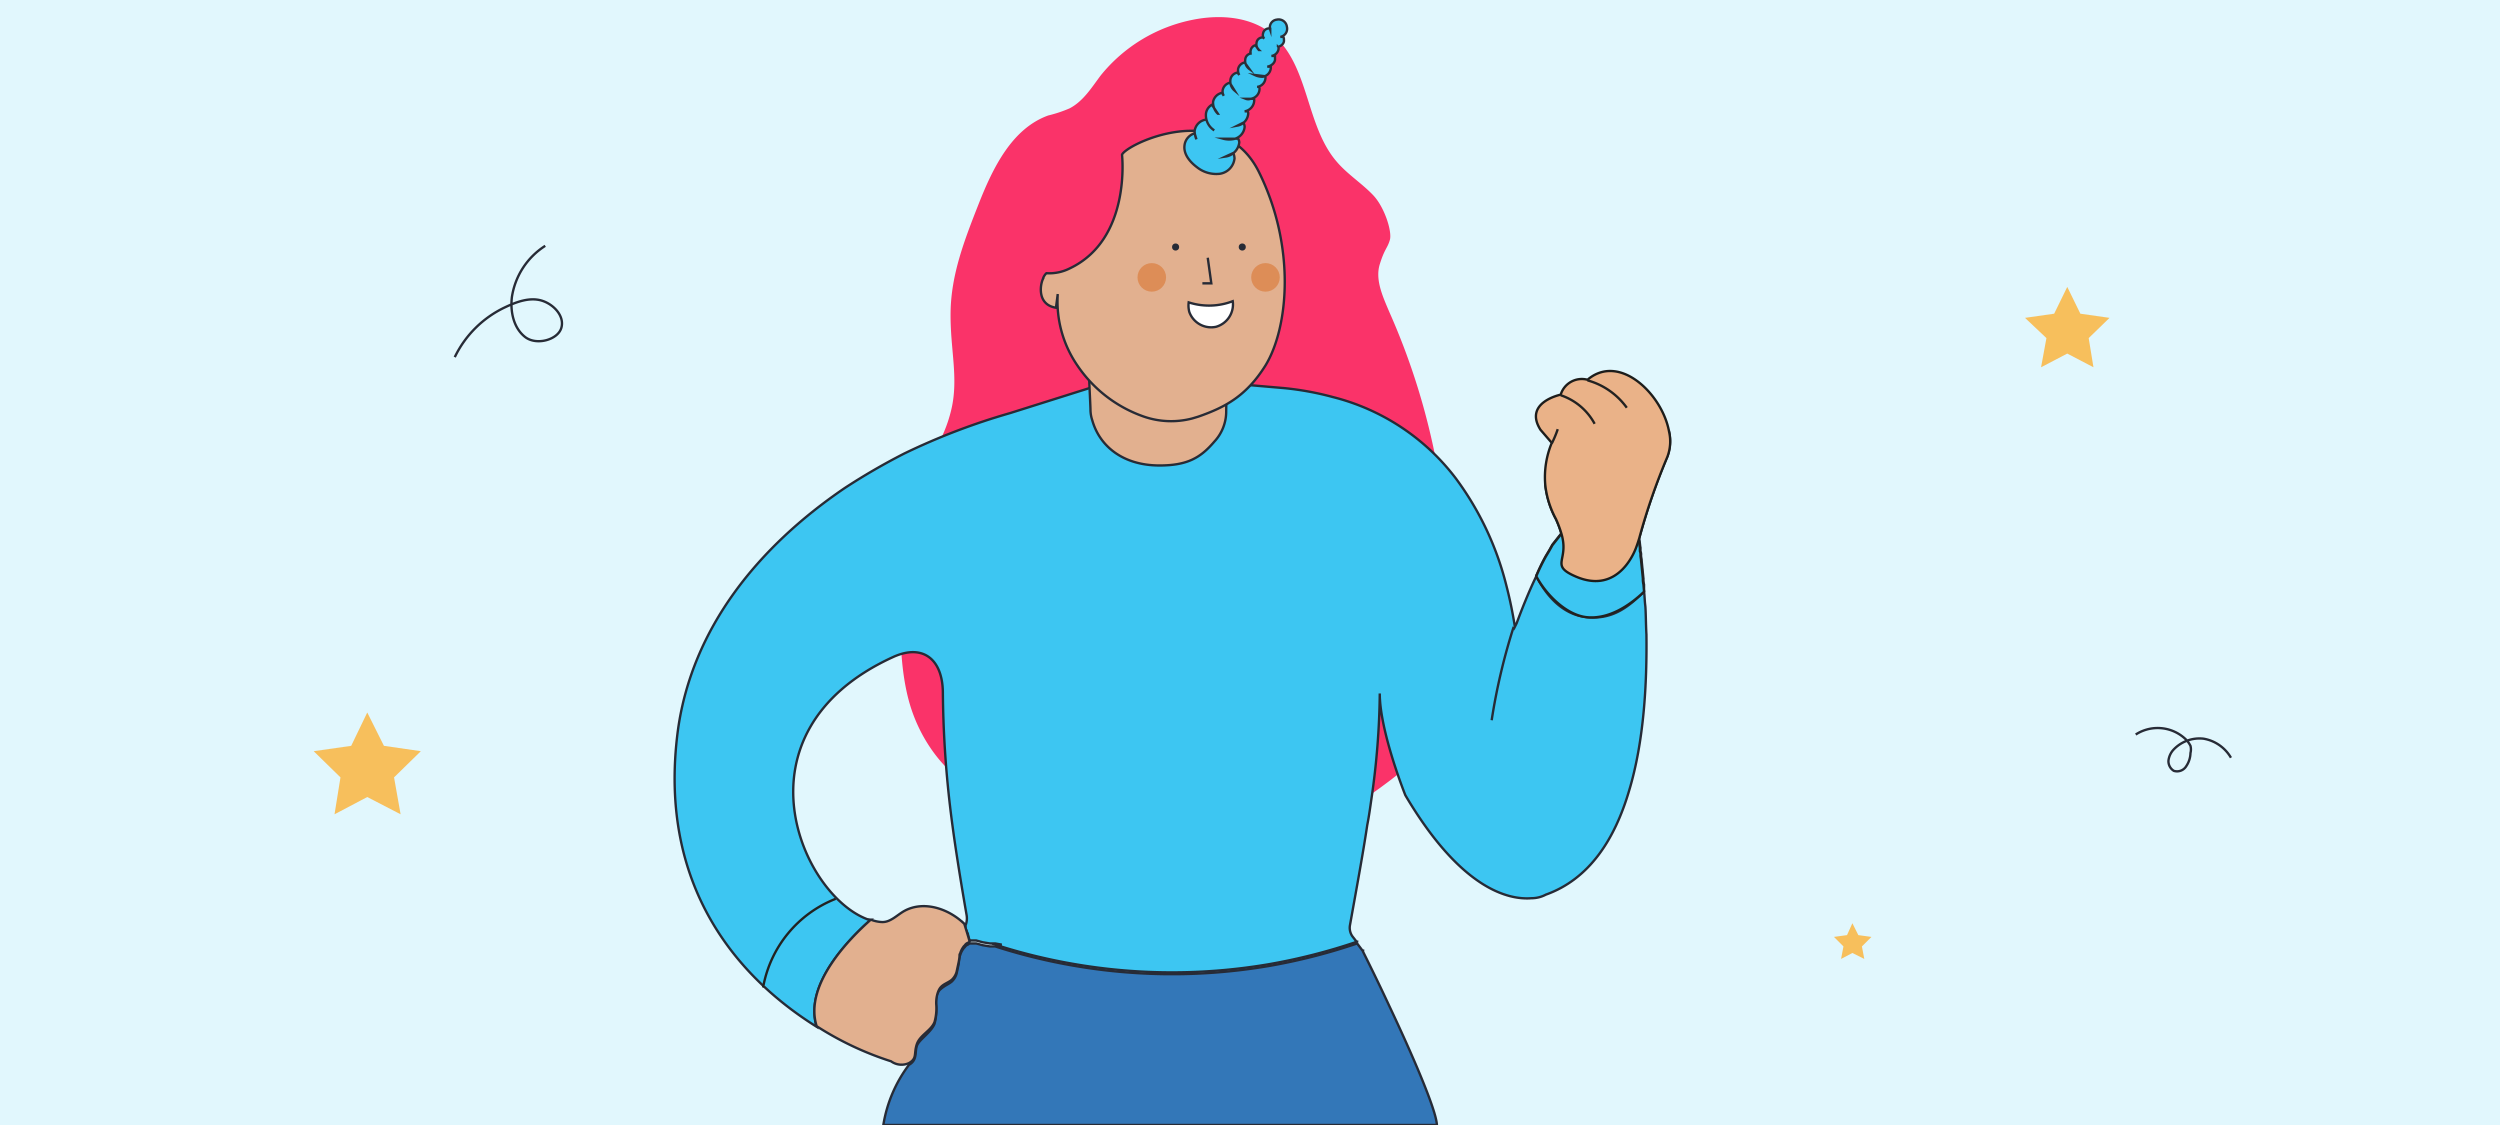 <svg id="Capa_1" data-name="Capa 1" xmlns="http://www.w3.org/2000/svg" viewBox="0 0 420 189"><defs><style>.cls-1{fill:#e1f7fd;}.cls-15,.cls-2{fill:none;}.cls-11,.cls-2,.cls-5,.cls-6,.cls-7,.cls-8,.cls-9{stroke:#272b36;}.cls-11,.cls-13,.cls-14,.cls-15,.cls-16,.cls-2,.cls-5,.cls-6,.cls-7,.cls-8,.cls-9{stroke-miterlimit:10;stroke-width:0.4px;}.cls-3{fill:#fa3369;}.cls-4,.cls-5{fill:#3377b8;}.cls-12,.cls-13,.cls-16,.cls-6{fill:#3dc6f2;}.cls-7{fill:#e2b08f;}.cls-8{fill:#fff;}.cls-9{fill:#272b36;}.cls-10{fill:#dd8d57;}.cls-11{fill:#11417d;}.cls-13,.cls-15{stroke:#222221;}.cls-14{fill:#eab288;stroke:#1d1d1b;}.cls-16{stroke:#2c2f38;}.cls-17{fill:#f7bf5c;}</style></defs><rect class="cls-1" width="420" height="189"/><path class="cls-2" d="M76.4,60a17.8,17.8,0,0,1,8.5-8.4c1.9-.9,4.1-1.7,6.1-1.1s3.9,2.6,3.3,4.6-4.2,3-6.1,1.5-2.5-4.2-2.2-6.7a12.4,12.4,0,0,1,5.6-8.6"/><path class="cls-2" d="M358.8,123.4a6.8,6.8,0,0,1,8.6,1,4.7,4.7,0,0,1,.6.9,2.4,2.4,0,0,1,0,1.2,4.1,4.1,0,0,1-.7,2.2,1.8,1.8,0,0,1-2.1.8,1.9,1.9,0,0,1-.9-1.7,3.3,3.3,0,0,1,.8-1.8,6,6,0,0,1,5.1-1.9,6.6,6.6,0,0,1,4.6,3.2"/><path class="cls-3" d="M233.4,52.4c-1.1-2.6-2.4-5.4-1.6-8s1.3-2.7,1.7-4.1-.9-5.5-2.8-7.5-4.3-3.5-6.1-5.6C219.3,21.1,220,11,213.8,5.8c-3.6-3-8.7-3.4-13.3-2.5a26.5,26.5,0,0,0-15.6,9.4c-1.5,2-2.9,4.3-5.2,5.5a21.7,21.7,0,0,1-3.6,1.2c-6.1,2.2-9.3,8.8-11.7,14.9s-4.6,11.8-4.7,18.1,1.4,11.1.1,16.5-3.8,7.9-5.5,11.9-2.7,11.5-2.9,17.4-.5,14.5,1.8,21.2,7.5,13,14.4,14.6l50.7,7.3a6.4,6.4,0,0,0,3.1-1.5l10.4-7.4c2.3-1.7,4.7-3.4,6.3-5.7a20.9,20.9,0,0,0,3.2-7.3,71.6,71.6,0,0,0,1.9-13.9A115.5,115.5,0,0,0,233.4,52.4Zm-22.6-5.1L212,53c.7,4.7,3.2,4.4.6,8.4A22.5,22.5,0,0,1,201.3,70l-1,.3a14,14,0,0,1-8.1-.3h0A22.3,22.3,0,0,1,181,61.4a19,19,0,0,1-3.3-12l-.3,2.3c-3.1-.5-2.7-3.7-2.2-4.8a2.1,2.1,0,0,1,.6-1c1.4.1,6.3,10.8,7.4,10.1s1.6-1.9,1.7-4.4,3.9-4,4-6.2,1-2.1,1.6-3.3,3.2-3.4,4.5-3.1V33.2c.6-1.7-3.7-9.7-2-9.3a7.3,7.3,0,0,1,4,3.5c1,1.6,1.5,3.4,2.4,5a32.4,32.4,0,0,0,5.6,7.2,27.8,27.8,0,0,0,8.2,6.2c1.5.7-4.1,1.5-2.4,1.5Z"/><path class="cls-4" d="M163.3,158.1h0Z"/><path class="cls-5" d="M241.4,189h-93a22.8,22.8,0,0,1,4.3-10.1c1.4-.8,1-2,1.3-3.1s2.4-2.3,3-3.8a8.6,8.6,0,0,0,.3-2.8c-.1-1.1-.1-2.3.7-3s1.3-.8,1.9-1.3a2.9,2.9,0,0,0,.8-1.3l.3-1.4c.1-.4.1-.9.2-1.3s0-.3.1-.4h0a3.6,3.6,0,0,1,.4-.9l.2-.3h0l.2-.2a1,1,0,0,1,.5-.4l.3-.2H164l1.1.3,1.2.2h.9a95.7,95.7,0,0,0,10.8,2.8,96.9,96.9,0,0,0,35.1.5,98.3,98.3,0,0,0,14.9-3.8l.9,1.2h.1v.2h0c.6,1.2,2.4,4.8,4.4,9.1C237,176.6,241.3,186.4,241.4,189Z"/><path class="cls-6" d="M273.7,132.8c-2.4,8.2-6.7,14.9-14,17.5h0a5.1,5.1,0,0,1-2.4.6c-3.8.3-11.8-1.4-21.2-17.3,0,0-4.3-10.7-4.3-17.1a129.4,129.4,0,0,1-1.4,17.7c-.2,1.4-.4,2.9-.7,4.4-.7,4.7-1.7,10.1-2.9,16.8a2.5,2.5,0,0,0,.4,1.9l.7.9h.1a98.3,98.3,0,0,1-14.9,3.8,96.9,96.9,0,0,1-35.1-.5,95.7,95.7,0,0,1-10.8-2.8h1.1l-1.1-.2h-.9l-1.2-.2-1.1-.3h-1.1a8.1,8.1,0,0,1-.3-1.1,13.8,13.8,0,0,1-.6-1.6l.2.2a3.2,3.2,0,0,0,.2-1.7c-1.3-7.5-2.2-13.3-2.8-18.4a176.7,176.7,0,0,1-1.2-19.2c-.1-5.5-3.4-8.1-8.4-5.8-27.7,12.7-15.2,40.6-3.8,44.2-3.5,3.1-11.2,10.9-9,17.9-11.7-7.3-27-22.3-23.3-49.9,2.4-17.2,13.6-30.8,28-40.6a108.7,108.7,0,0,1,10-5.8,111.2,111.2,0,0,1,17.8-6.8l18.4-5.8c16.7-6,14.2,0,14.4,0a38.6,38.6,0,0,1,5.1.9l8.1.7a49.8,49.8,0,0,1,8.2,1.5,37.4,37.4,0,0,1,20.7,13.7A50.8,50.8,0,0,1,253,98.1a72.1,72.1,0,0,1,1.5,7.2l.3-.6c.7-1.9,1.9-5,3.3-7.9,1.5,2.9,4.2,6.5,8.6,6.9s7-1.9,9.5-4.3c.1.7.1,1.5.2,2.3s.1,3.2.2,4.9C276.7,114.8,276.2,124.5,273.7,132.8Z"/><path class="cls-6" d="M275.4,90.4h0v.2c.1.4.1.9.2,1.4v.6a1.5,1.5,0,0,1,.1.7c0,.3.1.6.1.9l.3,3a3.8,3.8,0,0,0,.1,1v1.1c-2.5,2.4-5.9,4.6-9.5,4.3s-7.1-4-8.6-6.9a33.6,33.6,0,0,1,1.6-3.3l.6-1,.5-.9,1.5-1.9a18.6,18.6,0,0,0-.9-2.4,15.5,15.5,0,0,1-1.8-5.8c7.1-1.3,14.3-4.6,20.8-8.9a7.3,7.3,0,0,1-.3,4.2A106.5,106.5,0,0,0,275.4,90.4Z"/><path class="cls-7" d="M206,69.2a7.4,7.4,0,0,1-2,5c-2.3,2.7-4.5,4-9.2,4-6.2,0-10.1-3.3-11.3-7.6a5.7,5.7,0,0,1-.3-1.8c0-1.1-1.1-21.2-.6-22.2l.7,6.2c1.8-3.6,6,6.5,11.5,6.5s8.3-12.6,10.5-9.7a13.9,13.9,0,0,1,.6,1.9C206.3,52.4,206,68.2,206,69.2Z"/><path class="cls-7" d="M212.6,61.4c-3.2,5.1-6.7,7-11.3,8.6l-1,.3a14,14,0,0,1-8.1-.3h0A22.3,22.3,0,0,1,181,61.4a19,19,0,0,1-3.3-12l-.3,2.3c-3.1-.5-2.7-3.7-2.2-4.8a2.1,2.1,0,0,1,.6-1,7.6,7.6,0,0,0,3.9-.8c10.4-4.9,8.8-19.1,8.8-19.1.6-1.7,16.8-9.6,23,2.9S216.5,55,212.6,61.4Z"/><path class="cls-2" d="M202.9,43.3l.6,4.3H202"/><path class="cls-8" d="M207.1,50.6a3.9,3.9,0,0,1-2.8,4.3,3.9,3.9,0,0,1-4.5-2.5,4.3,4.3,0,0,1-.1-1.6A11.1,11.1,0,0,0,207.1,50.6Z"/><circle class="cls-9" cx="197.5" cy="41.5" r="0.4"/><circle class="cls-10" cx="193.5" cy="46.6" r="2.4"/><circle class="cls-10" cx="212.6" cy="46.6" r="2.4"/><circle class="cls-9" cx="208.7" cy="41.5" r="0.4"/><path class="cls-7" d="M162.9,158.2h0l-.3.2a1,1,0,0,0-.5.4l-.2.2h0l-.2.3a3.6,3.6,0,0,0-.4.9h0c-.1.1-.1.2-.1.4s-.1.9-.2,1.3l-.3,1.4a2.9,2.9,0,0,1-.8,1.3c-.6.5-1.4.7-1.9,1.3s-.8,1.9-.7,3a8.6,8.6,0,0,1-.3,2.8c-.6,1.5-2.5,2.2-3,3.8s.1,2.3-1.3,3.1a3,3,0,0,1-3-.3,52.7,52.7,0,0,1-12.5-5.9c-2.2-7,5.6-14.8,9.1-17.9a5.8,5.8,0,0,0,1.8.4c1.5.1,2.6-1.2,3.9-1.9,3.2-1.7,7.3-.4,10,2.2Q162.6,157.1,162.9,158.2Z"/><path class="cls-11" d="M168.3,158.9h-1.1Z"/><path class="cls-12" d="M276.2,99.4c-2.5,2.4-5.9,4.6-9.5,4.3s-7.1-4-8.6-6.9a33.6,33.6,0,0,1,1.6-3.3l.6-1,.5-.9,1.5-1.9.4-.3c3.4-2.6,12.5,0,12.5,0h0v.2a.4.4,0,0,1,.1.3v.5h0v.2c.1.4.1.9.2,1.4v.6a1.5,1.5,0,0,1,.1.7c0,.3.1.6.1.9l.3,3a3.8,3.8,0,0,0,.1,1Z"/><path class="cls-13" d="M276.2,99.4c-2.5,2.4-5.9,4.6-9.5,4.3s-7.1-4-8.6-6.9a33.6,33.6,0,0,1,1.6-3.3l.6-1,.5-.9,1.5-1.9.4-.3c3.4-2.6,12.5,0,12.5,0h0v.2a.4.4,0,0,1,.1.3v.5h0v.2c.1.4.1.9.2,1.4v.6a1.5,1.5,0,0,1,.1.7c0,.3.1.6.1.9l.3,3a3.8,3.8,0,0,0,.1,1Z"/><path class="cls-14" d="M280.1,76.8a106.5,106.5,0,0,0-4.7,13.6h0c-.3,1-.5,1.5-.5,1.5s-2.7,8.3-10.3,4.9c-4.3-1.9-.9-2.6-2.3-7.2a18.6,18.6,0,0,0-.9-2.4,15.5,15.5,0,0,1-1.8-5.8,15,15,0,0,1,1.1-7l-1.9-2.2c-2.9-4.6,3.4-5.9,3.4-5.9a3.7,3.7,0,0,1,4.5-2.5c5.4-4.6,12.6,2.5,13.7,8.7A7.3,7.3,0,0,1,280.1,76.8Z"/><path class="cls-15" d="M273.3,68.5a12.1,12.1,0,0,0-6.6-4.6"/><path class="cls-15" d="M267.9,71.2a10.1,10.1,0,0,0-5.7-4.8"/><path class="cls-15" d="M261.7,72.1a17.9,17.9,0,0,1-1,2.4"/><path class="cls-2" d="M254.3,105.3a103.4,103.4,0,0,0-3.7,15.7"/><path class="cls-13" d="M128.2,165.9A19.7,19.7,0,0,1,140.4,151"/><path class="cls-16" d="M204,21.9a3,3,0,0,1-1.4-2.8,2,2,0,0,1,1-1.5l1,1.5a2.6,2.6,0,0,1-.8-2,1.9,1.9,0,0,1,1.5-1.5l.3.5a1.5,1.5,0,0,1-.2-.9,1.6,1.6,0,0,1,1.2-1.3l.8,1.3a2,2,0,0,1-.7-1.7,1.4,1.4,0,0,1,1.2-1.3l.3.4a1.6,1.6,0,0,1-.2-1,1.4,1.4,0,0,1,1.1-1.1l.8,1.1a1.7,1.7,0,0,1-.7-1.6,1.1,1.1,0,0,1,.9-1v.2c0-.2-.1-.4,0-.6a1.1,1.1,0,0,1,.8-1l.6.8a1.3,1.3,0,0,1-.4-1.2,1,1,0,0,1,1.1-.9l.2.2a.9.9,0,0,1-.2-.9,1,1,0,0,1,1.2-.8V5a1.3,1.3,0,0,1,1.1-1.7,1.4,1.4,0,0,1,1.7,1.2,1.4,1.4,0,0,1-1.1,1.7h.5a.9.9,0,0,1,.1.5c.1.6-.5,1.1-1.1,1.2h.1a.4.4,0,0,1,.1.3,1.4,1.4,0,0,1-1.2,1.2h.6v.4c.1.7-.6,1.3-1.3,1.4h.6v.2a1.6,1.6,0,0,1-1.4,1.5,3.1,3.1,0,0,1-1.3-.3l1.7.2a.4.4,0,0,1,.1.3,1.6,1.6,0,0,1-1.4,1.5h.3a.6.6,0,0,1,.1.4,1.7,1.7,0,0,1-1.5,1.6,1.1,1.1,0,0,1-.8,0h1.4v.4a1.9,1.9,0,0,1-1.6,1.7h.5a.6.6,0,0,1,.1.4,2.2,2.2,0,0,1-1.8,2l1-.5a1.9,1.9,0,0,1,.2.7,2.3,2.3,0,0,1-2.1,2.1,3.8,3.8,0,0,1-1.5-.1H208a1.4,1.4,0,0,1,.2.6,2.7,2.7,0,0,1-2.3,2.4l1.3-.6a2.9,2.9,0,0,1,.2.9,2.9,2.9,0,0,1-2.5,2.6,5.2,5.2,0,0,1-3.8-1.1c-1.2-.9-2.3-2.2-2.1-3.7a2.4,2.4,0,0,1,1.7-2l.3,1a3.5,3.5,0,0,1-.3-1.4,2.2,2.2,0,0,1,1.9-1.9"/><polygon class="cls-17" points="61.7 119.7 64.5 125.3 70.7 126.2 66.2 130.6 67.3 136.8 61.7 133.9 56.2 136.8 57.2 130.6 52.7 126.2 59 125.3 61.7 119.7"/><polygon class="cls-17" points="347.3 48.2 349.5 52.7 354.4 53.4 350.9 56.8 351.7 61.7 347.3 59.4 342.9 61.7 343.8 56.8 340.2 53.4 345.1 52.7 347.3 48.2"/><polygon class="cls-17" points="311.2 155.1 312.2 157.1 314.4 157.4 312.8 159 313.2 161.1 311.2 160.1 309.3 161.1 309.7 159 308.1 157.4 310.3 157.1 311.2 155.1"/></svg>